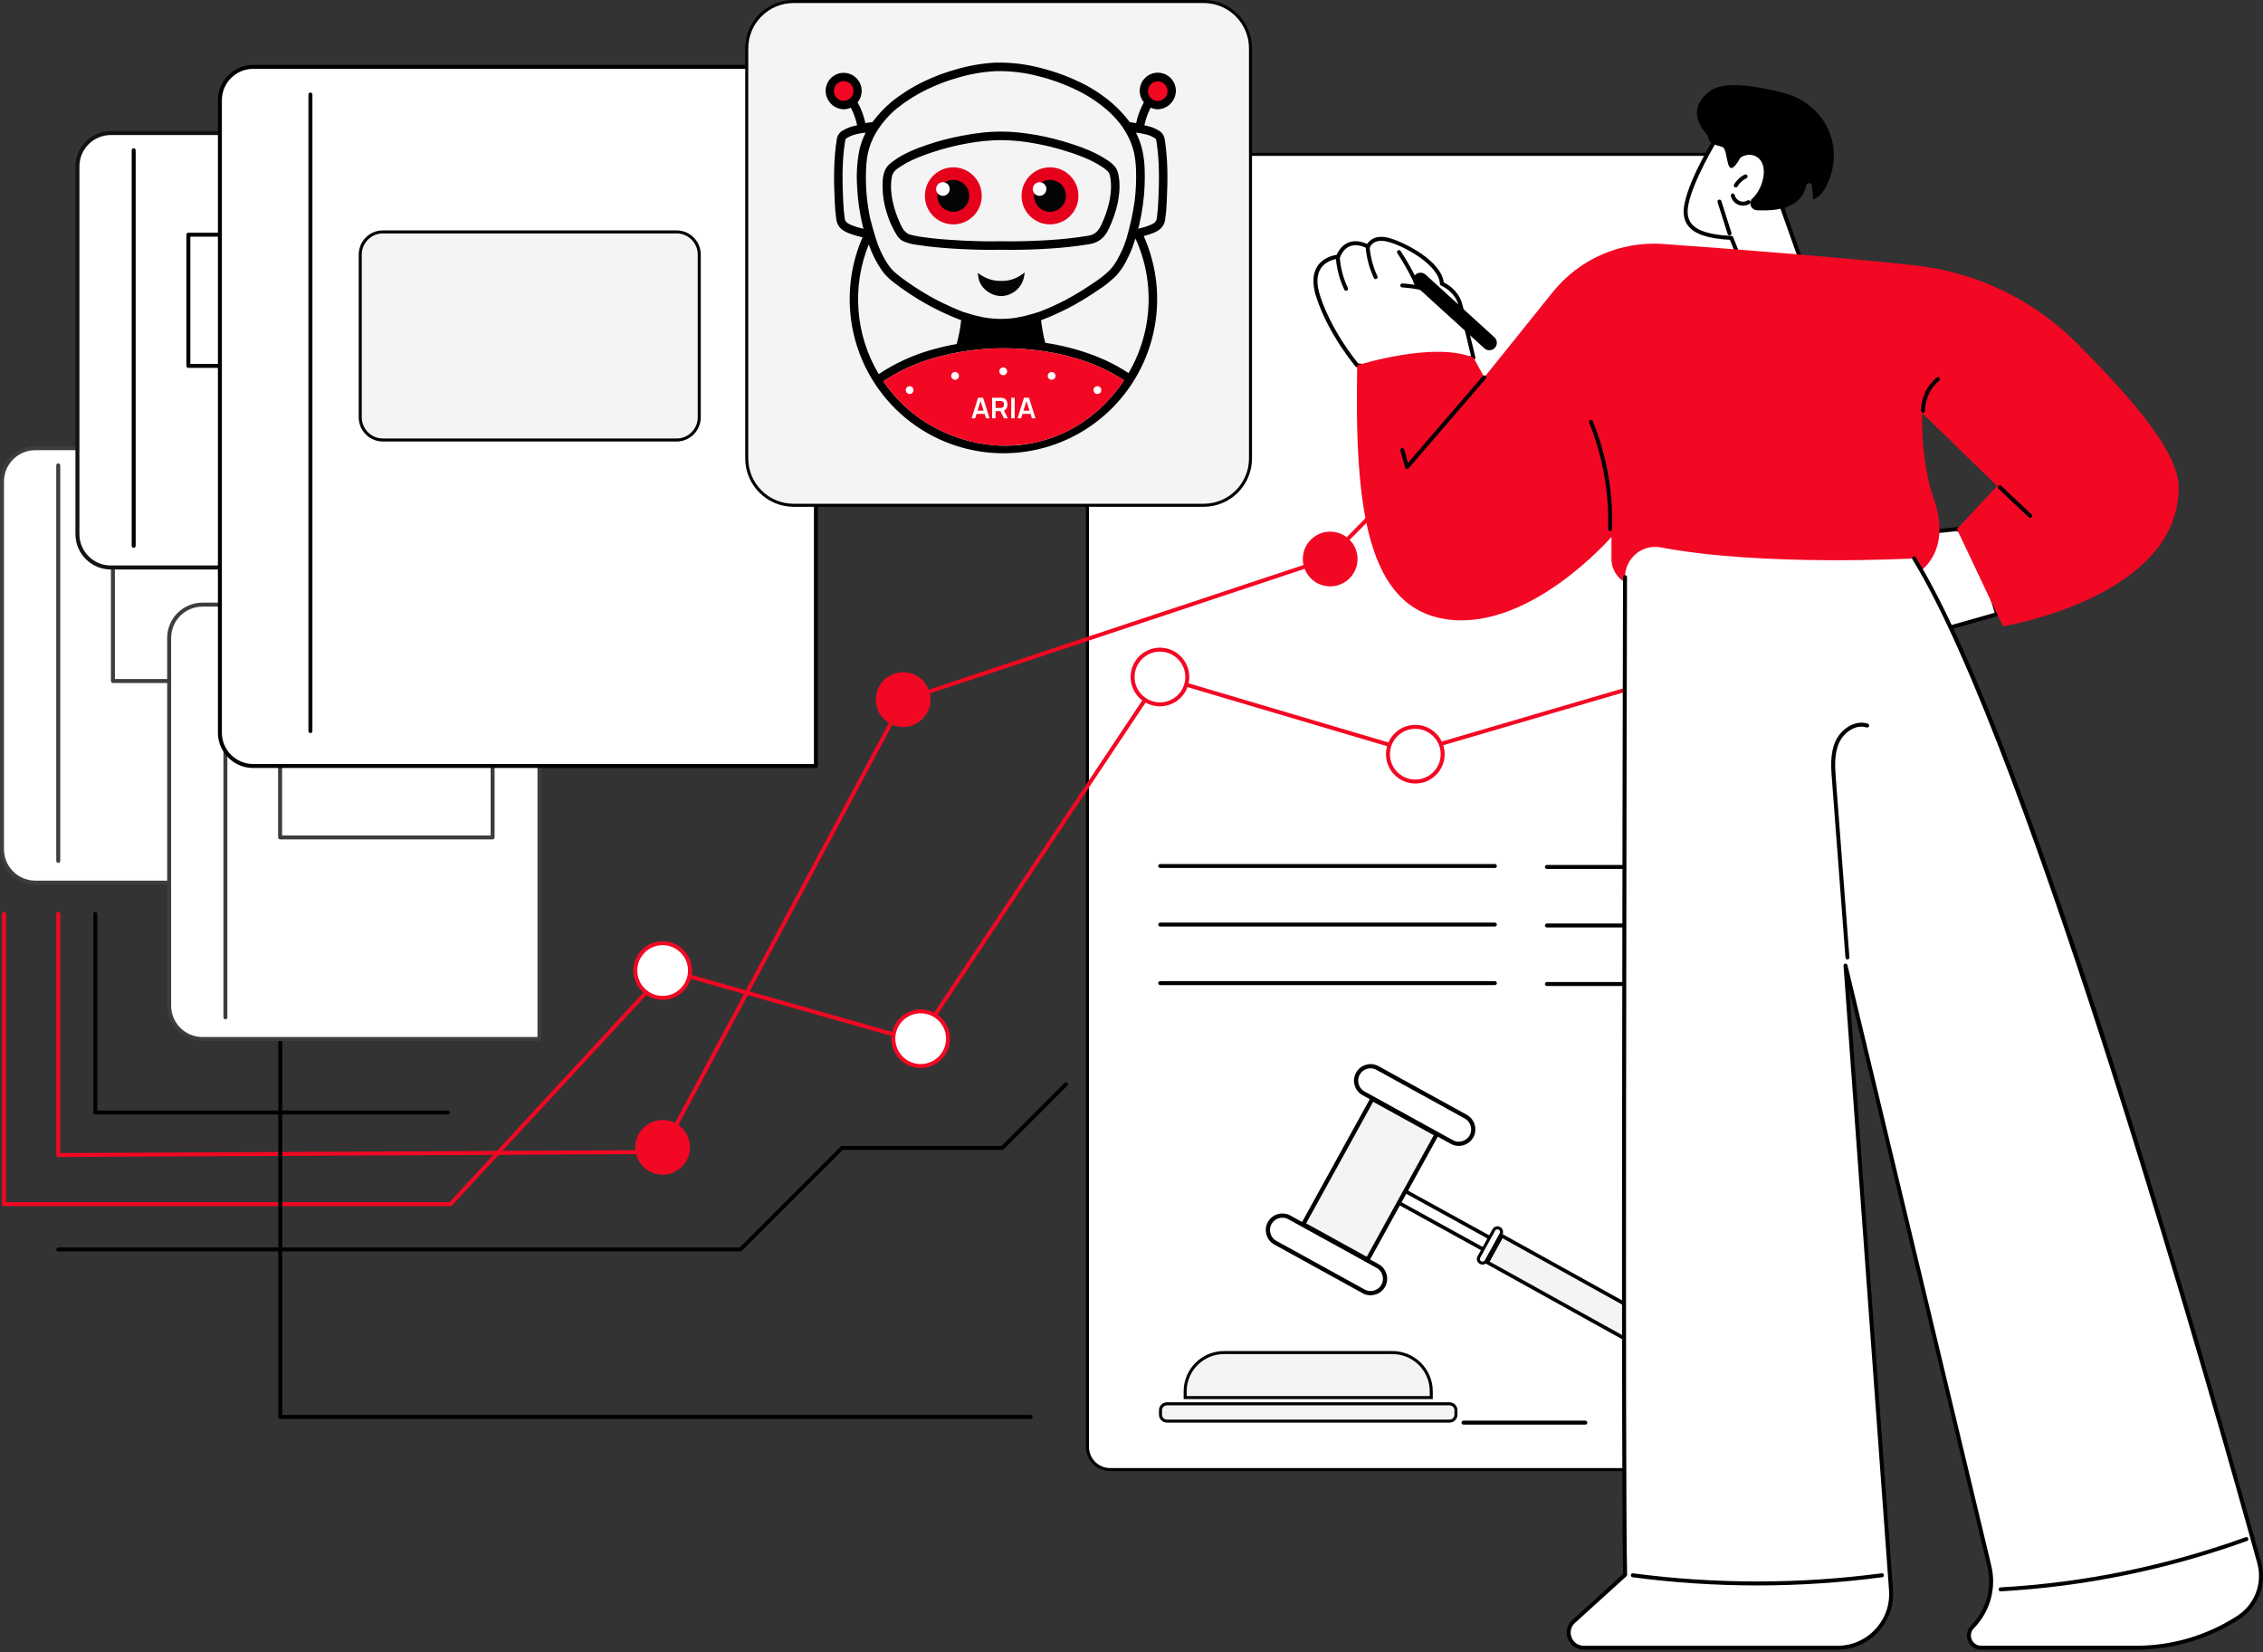 <svg width="500" height="365" viewBox="0 0 500 365" fill="none" xmlns="http://www.w3.org/2000/svg">
<rect x="0" y="0" width="500" height="365" fill="#333333" stroke="none"/>
<path d="M245.279 34.109H389.09C391.857 34.11 394.1 36.353 394.101 39.12V319.679C394.101 322.446 391.857 324.689 389.09 324.689H245.279C242.512 324.689 240.269 322.446 240.269 319.679V39.12C240.269 36.353 242.512 34.109 245.279 34.109Z" fill="white" stroke="black" stroke-width="0.668"/>
<path d="M308.72 262.203L336.742 277.646L335.318 280.229L307.297 264.786L308.72 262.203Z" fill="white" stroke="black" stroke-width="0.802"/>
<path d="M303.209 242.801L317.418 250.631L302.164 278.309L287.956 270.478L303.209 242.801Z" fill="#F4F4F4" stroke="black" stroke-width="0.935"/>
<path d="M300.019 237.229C300.873 235.683 302.817 235.121 304.362 235.974H304.363L323.86 246.721C325.362 247.548 325.936 249.397 325.195 250.917L325.115 251.063C324.261 252.609 322.318 253.171 320.772 252.318H320.771L301.274 241.572C299.728 240.719 299.166 238.774 300.019 237.229Z" fill="white" stroke="black" stroke-width="0.935"/>
<path d="M280.531 270.227C281.358 268.729 283.208 268.154 284.728 268.896L284.874 268.972L304.372 279.719V279.718C305.918 280.571 306.48 282.516 305.627 284.062C304.773 285.608 302.829 286.169 301.284 285.316H301.283L281.786 274.57C280.24 273.717 279.678 271.772 280.531 270.227Z" fill="white" stroke="black" stroke-width="0.935"/>
<path d="M330.045 271.754C330.289 271.31 330.845 271.149 331.289 271.394C331.732 271.638 331.893 272.194 331.648 272.638L328.363 278.599C328.119 279.042 327.563 279.202 327.119 278.958C326.676 278.714 326.515 278.159 326.76 277.715L330.045 271.754Z" fill="white" stroke="black" stroke-width="0.668"/>
<path d="M383.882 301.909L383.884 301.91C384.785 302.404 385.114 303.541 384.616 304.444L383.185 307.041V307.042C382.691 307.943 381.554 308.272 380.651 307.773H380.65L328.594 278.903L331.828 273.038L383.882 301.909Z" fill="#F4F4F4" stroke="black" stroke-width="0.802"/>
<path d="M270.426 298.844H307.662C312.39 298.844 316.232 302.686 316.232 307.414V308.782H261.856V307.414C261.856 302.686 265.698 298.844 270.426 298.844Z" fill="#F4F4F4" stroke="black" stroke-width="0.668"/>
<path d="M257.834 310.164H320.26C321.049 310.164 321.689 310.804 321.689 311.594V312.559C321.689 313.348 321.049 313.987 320.26 313.987H257.834C257.045 313.987 256.404 313.348 256.404 312.559V311.594C256.404 310.804 257.045 310.164 257.834 310.164Z" fill="#F4F4F4" stroke="black" stroke-width="0.668"/>
<path d="M350.272 314.762H323.349C323.108 314.762 322.91 314.565 322.91 314.323C322.91 314.082 323.108 313.885 323.349 313.885H350.272C350.514 313.885 350.711 314.082 350.711 314.323C350.711 314.565 350.514 314.762 350.272 314.762Z" fill="black"/>
<path d="M330.29 217.653H256.34C256.099 217.653 255.902 217.455 255.902 217.214C255.902 216.973 256.099 216.775 256.34 216.775H330.29C330.531 216.775 330.728 216.973 330.728 217.214C330.728 217.455 330.531 217.653 330.29 217.653Z" fill="black"/>
<path d="M330.29 204.719H256.34C256.099 204.719 255.902 204.522 255.902 204.28C255.902 204.039 256.099 203.842 256.34 203.842H330.29C330.531 203.842 330.728 204.039 330.728 204.28C330.728 204.522 330.531 204.719 330.29 204.719Z" fill="black"/>
<path d="M330.29 191.78H256.341C256.1 191.78 255.902 191.582 255.902 191.341C255.902 191.1 256.1 190.902 256.341 190.902H330.29C330.531 190.902 330.729 191.1 330.729 191.341C330.729 191.582 330.531 191.78 330.29 191.78Z" fill="black"/>
<path d="M377.835 217.852H341.784C341.543 217.852 341.345 217.654 341.345 217.413C341.345 217.172 341.543 216.975 341.784 216.975H377.835C378.077 216.975 378.274 217.172 378.274 217.413C378.274 217.654 378.077 217.852 377.835 217.852Z" fill="black"/>
<path d="M377.835 204.92H341.784C341.543 204.92 341.345 204.723 341.345 204.482C341.345 204.24 341.543 204.043 341.784 204.043H377.835C378.077 204.043 378.274 204.24 378.274 204.482C378.274 204.723 378.077 204.92 377.835 204.92Z" fill="black"/>
<path d="M377.835 191.985H341.784C341.543 191.985 341.345 191.787 341.345 191.546C341.345 191.305 341.543 191.107 341.784 191.107H377.835C378.077 191.107 378.274 191.305 378.274 191.546C378.274 191.787 378.077 191.985 377.835 191.985Z" fill="black"/>
<path d="M12.867 255.642C12.753 255.642 12.638 255.598 12.559 255.514C12.476 255.431 12.432 255.321 12.432 255.203V201.905C12.432 201.663 12.63 201.466 12.871 201.466C13.112 201.466 13.31 201.663 13.31 201.905V254.764L145.935 254.093L199.163 154.51C199.216 154.409 199.303 154.335 199.413 154.3L293.206 123.1L348.855 66.599C349.026 66.428 349.303 66.424 349.478 66.595C349.649 66.766 349.654 67.042 349.483 67.213L293.763 123.788C293.715 123.837 293.653 123.876 293.588 123.898L199.86 155.076L146.588 254.734C146.514 254.874 146.365 254.966 146.202 254.966L12.875 255.637L12.867 255.642Z" fill="#F20823"/>
<path d="M299.865 124.476C300.4 121.181 298.162 118.077 294.867 117.542C291.572 117.007 288.467 119.244 287.932 122.54C287.397 125.835 289.635 128.939 292.93 129.474C296.225 130.009 299.33 127.772 299.865 124.476Z" fill="#F20823"/>
<path d="M201.883 160.148C204.963 158.86 206.415 155.319 205.127 152.239C203.839 149.16 200.298 147.707 197.218 148.996C194.139 150.284 192.686 153.825 193.975 156.904C195.263 159.984 198.804 161.436 201.883 160.148Z" fill="#F20823"/>
<path d="M146.409 259.544C149.747 259.544 152.454 256.838 152.454 253.499C152.454 250.161 149.747 247.455 146.409 247.455C143.071 247.455 140.365 250.161 140.365 253.499C140.365 256.838 143.071 259.544 146.409 259.544Z" fill="#F20823"/>
<path d="M99.52 266.493H0.876C0.635 266.493 0.438 266.296 0.438 266.054V201.9C0.438 201.659 0.635 201.461 0.876 201.461C1.117 201.461 1.315 201.659 1.315 201.9V265.616H99.332L147.016 214.011C147.13 213.888 147.301 213.84 147.459 213.888L202.512 229.538L255.981 149.334C256.086 149.176 256.284 149.102 256.472 149.159L312.28 165.673L380.053 145.812C380.285 145.746 380.531 145.878 380.597 146.11C380.667 146.343 380.531 146.588 380.298 146.654L312.402 166.55C312.319 166.572 312.236 166.572 312.152 166.55L256.534 150.093L203.064 230.297C202.959 230.455 202.766 230.53 202.577 230.477L147.476 214.813L99.845 266.361C99.762 266.449 99.643 266.502 99.525 266.502L99.52 266.493Z" fill="#F20823"/>
<path d="M256.284 155.62C259.622 155.62 262.329 152.914 262.329 149.576C262.329 146.237 259.622 143.531 256.284 143.531C252.946 143.531 250.24 146.237 250.24 149.576C250.24 152.914 252.946 155.62 256.284 155.62Z" fill="white"/>
<path d="M256.286 156.062C252.711 156.062 249.802 153.154 249.802 149.579C249.802 146.004 252.711 143.096 256.286 143.096C259.86 143.096 262.769 146.004 262.769 149.579C262.769 153.154 259.86 156.062 256.286 156.062ZM256.286 143.973C253.193 143.973 250.68 146.486 250.68 149.579C250.68 152.671 253.193 155.184 256.286 155.184C259.378 155.184 261.891 152.671 261.891 149.579C261.891 146.486 259.378 143.973 256.286 143.973Z" fill="#F20823"/>
<path d="M209.453 230.491C209.99 227.197 207.755 224.09 204.46 223.553C201.165 223.016 198.059 225.251 197.522 228.546C196.985 231.841 199.22 234.947 202.515 235.484C205.809 236.022 208.916 233.786 209.453 230.491Z" fill="white"/>
<path d="M203.421 235.974C199.846 235.974 196.938 233.066 196.938 229.491C196.938 225.916 199.846 223.008 203.421 223.008C206.996 223.008 209.904 225.916 209.904 229.491C209.904 233.066 206.996 235.974 203.421 235.974ZM203.421 223.885C200.328 223.885 197.815 226.398 197.815 229.491C197.815 232.583 200.328 235.097 203.421 235.097C206.513 235.097 209.027 232.583 209.027 229.491C209.027 226.398 206.513 223.885 203.421 223.885Z" fill="#F20823"/>
<path d="M146.408 220.475C149.747 220.475 152.453 217.769 152.453 214.431C152.453 211.093 149.747 208.387 146.408 208.387C143.07 208.387 140.364 211.093 140.364 214.431C140.364 217.769 143.07 220.475 146.408 220.475Z" fill="white"/>
<path d="M146.41 220.917C142.835 220.917 139.927 218.009 139.927 214.434C139.927 210.859 142.835 207.951 146.41 207.951C149.984 207.951 152.893 210.859 152.893 214.434C152.893 218.009 149.984 220.917 146.41 220.917ZM146.41 208.828C143.317 208.828 140.804 211.342 140.804 214.434C140.804 217.527 143.317 220.04 146.41 220.04C149.502 220.04 152.015 217.527 152.015 214.434C152.015 211.342 149.502 208.828 146.41 208.828Z" fill="#F20823"/>
<path d="M312.706 172.675C316.044 172.675 318.751 169.969 318.751 166.63C318.751 163.292 316.044 160.586 312.706 160.586C309.368 160.586 306.662 163.292 306.662 166.63C306.662 169.969 309.368 172.675 312.706 172.675Z" fill="white"/>
<path d="M312.708 173.116C309.133 173.116 306.225 170.208 306.225 166.633C306.225 163.059 309.133 160.15 312.708 160.15C316.282 160.15 319.191 163.059 319.191 166.633C319.191 170.208 316.282 173.116 312.708 173.116ZM312.708 161.028C309.615 161.028 307.102 163.541 307.102 166.633C307.102 169.726 309.615 172.239 312.708 172.239C315.8 172.239 318.313 169.726 318.313 166.633C318.313 163.541 315.8 161.028 312.708 161.028Z" fill="#F20823"/>
<path d="M227.701 313.502H61.919C61.678 313.502 61.481 313.305 61.481 313.063V210.726C61.481 210.484 61.678 210.287 61.919 210.287C62.161 210.287 62.358 210.484 62.358 210.726V312.625H227.701C227.942 312.625 228.14 312.822 228.14 313.063C228.14 313.305 227.942 313.502 227.701 313.502Z" fill="black"/>
<path d="M98.933 246.254H21.049C20.808 246.254 20.611 246.056 20.611 245.815V201.903C20.611 201.662 20.808 201.465 21.049 201.465C21.291 201.465 21.488 201.662 21.488 201.903V245.376H98.933C99.174 245.376 99.372 245.574 99.372 245.815C99.372 246.056 99.174 246.254 98.933 246.254Z" fill="black"/>
<path d="M163.603 276.496H12.871C12.63 276.496 12.432 276.299 12.432 276.058C12.432 275.816 12.63 275.619 12.871 275.619H163.423L185.723 253.319C185.807 253.235 185.916 253.192 186.035 253.192H221.283L235.227 239.247C235.398 239.076 235.675 239.076 235.846 239.247C236.017 239.419 236.017 239.695 235.846 239.866L221.775 253.937C221.691 254.021 221.581 254.064 221.463 254.064H186.215L163.914 276.365C163.831 276.448 163.721 276.492 163.603 276.492V276.496Z" fill="black"/>
<path d="M7.797 99.025H82.26V195.003H7.797C3.736 195.003 0.437 191.704 0.437 187.643V106.386C0.437 102.324 3.736 99.025 7.797 99.025Z" fill="white"/>
<path d="M82.261 195.448H7.799C3.5 195.448 -0 191.948 -0 187.65V106.393C-0 102.09 3.5 98.594 7.799 98.594H82.261C82.502 98.594 82.7 98.791 82.7 99.032V195.01C82.7 195.251 82.502 195.448 82.261 195.448ZM7.799 99.467C3.983 99.467 0.877 102.572 0.877 106.388V187.645C0.877 191.461 3.983 194.567 7.799 194.567H81.823V99.467H7.799Z" fill="#3D3D3D"/>
<path d="M12.87 190.653C12.629 190.653 12.432 190.456 12.432 190.214V102.825C12.432 102.584 12.629 102.387 12.87 102.387C13.111 102.387 13.309 102.584 13.309 102.825V190.214C13.309 190.456 13.111 190.653 12.87 190.653Z" fill="#3D3D3D"/>
<path d="M71.906 121.477H24.95V150.457H71.906V121.477Z" fill="white"/>
<path d="M71.902 150.901H24.946C24.705 150.901 24.508 150.703 24.508 150.462V121.482C24.508 121.24 24.705 121.043 24.946 121.043H71.902C72.143 121.043 72.341 121.24 72.341 121.482V150.462C72.341 150.703 72.143 150.901 71.902 150.901ZM25.385 150.024H71.463V121.92H25.385V150.024Z" fill="#3D3D3D"/>
<path d="M44.732 133.584H119.195V229.561H44.732C40.671 229.561 37.372 226.263 37.372 222.201V140.944C37.372 136.883 40.671 133.584 44.732 133.584Z" fill="white"/>
<path d="M119.196 230.007H44.734C40.435 230.007 36.935 226.507 36.935 222.208V140.951C36.935 136.648 40.435 133.152 44.734 133.152H119.196C119.438 133.152 119.635 133.35 119.635 133.591V229.568C119.635 229.81 119.438 230.007 119.196 230.007ZM44.734 134.025C40.918 134.025 37.812 137.131 37.812 140.947V222.204C37.812 226.02 40.918 229.125 44.734 229.125H118.758V134.025H44.734Z" fill="#3D3D3D"/>
<path d="M49.8 225.213C49.559 225.213 49.362 225.016 49.362 224.775V137.386C49.362 137.145 49.559 136.947 49.8 136.947C50.042 136.947 50.239 137.145 50.239 137.386V224.775C50.239 225.016 50.042 225.213 49.8 225.213Z" fill="#3D3D3D"/>
<path d="M108.841 156.035H61.886V185.016H108.841V156.035Z" fill="white"/>
<path d="M108.837 185.461H61.882C61.64 185.461 61.443 185.264 61.443 185.023V156.042C61.443 155.801 61.64 155.604 61.882 155.604H108.837C109.078 155.604 109.276 155.801 109.276 156.042V185.023C109.276 185.264 109.078 185.461 108.837 185.461ZM62.325 184.584H108.403V156.481H62.325V184.584Z" fill="#3D3D3D"/>
<path d="M24.468 29.398H98.93V125.376H24.468C20.406 125.376 17.107 122.077 17.107 118.016V36.759C17.107 32.697 20.406 29.398 24.468 29.398Z" fill="white"/>
<path d="M98.931 125.821H24.469C20.171 125.821 16.67 122.321 16.67 118.023V36.766C16.67 32.463 20.171 28.967 24.469 28.967H98.931C99.173 28.967 99.37 29.164 99.37 29.405V125.383C99.37 125.624 99.173 125.821 98.931 125.821ZM24.469 29.84C20.653 29.84 17.547 32.945 17.547 36.761V118.018C17.547 121.834 20.653 124.94 24.469 124.94H98.493V29.84H24.469Z" fill="#121212"/>
<path d="M29.541 121.028C29.299 121.028 29.102 120.831 29.102 120.589V33.2C29.102 32.959 29.299 32.762 29.541 32.762C29.782 32.762 29.979 32.959 29.979 33.2V120.589C29.979 120.831 29.782 121.028 29.541 121.028Z" fill="black"/>
<path d="M88.576 51.852H41.62V80.832H88.576V51.852Z" fill="white"/>
<path d="M88.573 81.274H41.617C41.376 81.274 41.178 81.077 41.178 80.836V51.851C41.178 51.609 41.376 51.412 41.617 51.412H88.573C88.814 51.412 89.011 51.609 89.011 51.851V80.836C89.011 81.077 88.814 81.274 88.573 81.274ZM42.06 80.397H88.138V52.289H42.06V80.397Z" fill="black"/>
<path d="M55.944 14.775H180.271V169.245H55.944C51.883 169.245 48.584 165.946 48.584 161.884V22.136C48.584 18.074 51.883 14.775 55.944 14.775Z" fill="white"/>
<path d="M180.272 169.682H55.946C51.647 169.682 48.147 166.182 48.147 161.883V22.135C48.147 17.832 51.647 14.336 55.946 14.336H180.272C180.513 14.336 180.711 14.533 180.711 14.775V169.244C180.711 169.485 180.513 169.682 180.272 169.682ZM55.946 15.213C52.13 15.213 49.024 18.319 49.024 22.135V161.883C49.024 165.7 52.13 168.805 55.946 168.805H179.834V15.213H55.946Z" fill="black"/>
<path d="M68.586 161.972C68.345 161.972 68.147 161.774 68.147 161.533V20.89C68.147 20.649 68.345 20.451 68.586 20.451C68.827 20.451 69.025 20.649 69.025 20.89V161.533C69.025 161.774 68.827 161.972 68.586 161.972Z" fill="black"/>
<path d="M84.607 51.238H149.485C152.252 51.238 154.496 53.482 154.496 56.249V92.203C154.496 94.971 152.253 97.215 149.485 97.215H84.607C81.84 97.215 79.596 94.971 79.596 92.203V56.249C79.597 53.482 81.84 51.238 84.607 51.238Z" fill="#F4F4F4" stroke="black" stroke-width="0.668"/>
<path d="M397.632 56.782L392.285 41.719C392.285 41.719 394.698 34.85 390.478 31.477C386.258 28.104 379.389 30.271 379.389 30.271C379.389 30.271 373.907 39.009 372.639 44.974C371.713 49.339 373.722 52.185 382.521 52.558L384.21 56.786H397.632V56.782Z" fill="white"/>
<path d="M397.632 57.222H384.21C384.03 57.222 383.868 57.112 383.802 56.946L382.218 52.98C377.433 52.744 374.415 51.735 372.99 49.901C372.016 48.647 371.762 47.002 372.209 44.883C373.477 38.909 378.788 30.395 379.017 30.04C379.074 29.952 379.157 29.887 379.258 29.856C379.547 29.764 386.399 27.658 390.75 31.137C394.86 34.422 393.092 40.646 392.746 41.716L398.044 56.639C398.093 56.775 398.071 56.924 397.987 57.038C397.904 57.156 397.773 57.222 397.628 57.222H397.632ZM384.508 56.345H397.014L391.873 41.866C391.838 41.773 391.838 41.668 391.873 41.576C391.895 41.51 394.128 34.957 390.206 31.821C386.561 28.904 380.697 30.365 379.679 30.645C378.973 31.79 374.222 39.655 373.073 45.068C372.678 46.919 372.88 48.327 373.687 49.366C374.972 51.024 377.867 51.923 382.543 52.121C382.714 52.13 382.868 52.235 382.934 52.397L384.513 56.349L384.508 56.345Z" fill="black"/>
<path d="M382.138 52.02C381.954 52.02 381.778 51.902 381.721 51.713L379.489 44.673C379.414 44.441 379.541 44.195 379.774 44.12C380.006 44.046 380.252 44.178 380.322 44.406L382.555 51.446C382.629 51.678 382.502 51.924 382.269 51.998C382.226 52.012 382.182 52.02 382.138 52.02Z" fill="black"/>
<path d="M377.78 20.145C381.324 17.447 389.969 19.461 394.36 20.61C398.751 21.759 402.448 24.987 404.124 29.001C405.795 33.014 405.444 37.717 403.286 41.52C402.672 42.599 401.83 43.678 400.593 44.033C400.527 43.138 400.461 42.239 400.391 41.344C400.365 40.971 400.273 40.511 399.83 40.458C399.47 40.419 399.141 40.673 399.062 41.006C397.917 46.011 392.789 46.63 388.267 46.467C387.192 46.428 386.464 45.41 386.82 44.45C386.864 44.331 386.899 44.208 386.938 44.086C387.46 43.642 387.903 43.116 388.276 42.546C389.057 41.344 389.557 39.936 389.684 38.51C389.794 37.273 389.561 35.905 388.618 35.019C387.798 34.251 386.596 34.019 385.534 34.348C385.184 34.458 384.859 34.615 384.565 34.813C381.03 40.98 382.056 32.913 380.539 32.466C379.153 32.058 377.424 31.756 377.363 30.045C377.354 29.76 371.626 24.829 377.788 20.14L377.78 20.145Z" fill="black"/>
<path d="M385.108 45.441C384.744 45.441 384.376 45.371 384.038 45.226C383.227 44.884 382.608 44.134 382.42 43.275C382.367 43.038 382.52 42.805 382.753 42.752C382.99 42.7 383.222 42.853 383.275 43.086C383.402 43.674 383.827 44.182 384.38 44.419C384.933 44.656 385.595 44.604 386.104 44.288C386.31 44.161 386.582 44.222 386.709 44.428C386.836 44.634 386.775 44.906 386.569 45.033C386.13 45.305 385.622 45.441 385.108 45.441Z" fill="black"/>
<path d="M383.511 41.423C383.437 41.423 383.358 41.406 383.292 41.362C383.081 41.239 383.011 40.971 383.134 40.761C383.682 39.827 384.516 39.054 385.489 38.581C385.709 38.475 385.967 38.568 386.077 38.782C386.182 39.002 386.09 39.265 385.875 39.37C385.055 39.77 384.353 40.419 383.893 41.204C383.809 41.344 383.665 41.419 383.516 41.419L383.511 41.423Z" fill="black"/>
<path d="M325.557 79.035C325.557 79.035 309.056 81.978 299.871 80.715C299.871 80.715 294.05 74.013 291.274 65.582C288.502 57.151 295.647 56.726 295.647 56.726C295.647 56.726 297.143 51.923 302.262 54.485C302.262 54.485 303.06 52.033 306.744 52.989C310.425 53.95 318.32 58.217 318.587 62.696C318.587 62.696 321.522 63.871 322.535 66.894C323.04 68.398 325.557 79.026 325.557 79.026V79.035Z" fill="white"/>
<path d="M305.237 81.466C303.285 81.466 301.43 81.374 299.807 81.151C299.702 81.138 299.605 81.085 299.535 81.001C299.478 80.936 293.622 74.137 290.854 65.719C289.889 62.785 289.977 60.438 291.126 58.75C292.394 56.881 294.548 56.425 295.329 56.32C295.579 55.714 296.311 54.276 297.846 53.622C299.061 53.104 300.478 53.201 302.066 53.907C302.531 53.153 303.829 51.78 306.851 52.565C310.137 53.42 318.418 57.57 318.997 62.404C319.765 62.772 322.046 64.07 322.945 66.755C323.449 68.259 325.87 78.493 325.976 78.927C326.002 79.045 325.98 79.168 325.915 79.269C325.849 79.37 325.743 79.44 325.625 79.462C325.489 79.488 314.291 81.458 305.233 81.458L305.237 81.466ZM300.092 80.304C308.277 81.37 322.313 79.137 325.02 78.681C324.533 76.637 322.55 68.334 322.12 67.04C321.186 64.254 318.453 63.123 318.427 63.11C318.269 63.048 318.164 62.899 318.155 62.728C317.909 58.583 310.418 54.403 306.641 53.416C303.399 52.569 302.693 54.6 302.689 54.622C302.649 54.745 302.557 54.841 302.439 54.89C302.32 54.938 302.189 54.934 302.075 54.877C300.575 54.127 299.272 53.973 298.206 54.425C296.649 55.083 296.079 56.837 296.074 56.855C296.022 57.026 295.864 57.149 295.684 57.162C295.658 57.162 293.144 57.346 291.859 59.25C290.876 60.702 290.824 62.785 291.701 65.443C294.21 73.067 299.307 79.348 300.105 80.3L300.092 80.304Z" fill="black"/>
<path d="M303.942 61.663C303.776 61.663 303.618 61.571 303.543 61.409C302.552 59.281 301.946 57.018 301.74 54.684C301.718 54.443 301.898 54.228 302.139 54.211C302.389 54.189 302.596 54.369 302.613 54.61C302.811 56.847 303.39 59.009 304.337 61.04C304.438 61.26 304.346 61.523 304.126 61.624C304.065 61.65 304.004 61.663 303.942 61.663Z" fill="black"/>
<path d="M297.41 64.248C297.248 64.248 297.09 64.156 297.015 63.998C295.954 61.766 295.305 59.278 295.138 56.813C295.12 56.572 295.305 56.361 295.546 56.348C295.787 56.335 295.998 56.515 296.011 56.756C296.164 59.063 296.761 61.388 297.739 63.489C297.748 63.502 297.752 63.511 297.757 63.524L297.805 63.63C297.906 63.849 297.809 64.108 297.59 64.209C297.528 64.235 297.467 64.248 297.406 64.248H297.41Z" fill="black"/>
<path d="M318.731 65.481C318.683 65.481 318.635 65.472 318.582 65.455C315.634 64.402 313.139 63.714 309.801 63.503C309.559 63.49 309.375 63.279 309.388 63.038C309.402 62.797 309.616 62.612 309.853 62.626C313.297 62.841 315.858 63.551 318.876 64.626C319.104 64.709 319.223 64.959 319.144 65.187C319.078 65.367 318.911 65.477 318.731 65.477V65.481Z" fill="black"/>
<path d="M312.634 62.337C312.471 62.337 312.318 62.244 312.239 62.091C311.199 59.977 310.019 57.902 308.73 55.928C308.598 55.726 308.655 55.454 308.857 55.323C309.059 55.191 309.331 55.248 309.462 55.45C310.769 57.455 311.967 59.556 313.024 61.705C313.129 61.924 313.042 62.187 312.822 62.293C312.761 62.323 312.695 62.337 312.629 62.337H312.634Z" fill="black"/>
<path d="M329.073 77.387C329.52 77.387 329.968 77.207 330.292 76.847C330.906 76.176 330.854 75.132 330.183 74.518L314.975 60.679C314.304 60.065 313.26 60.118 312.646 60.789C312.032 61.46 312.085 62.504 312.756 63.118L327.963 76.957C328.279 77.246 328.674 77.387 329.073 77.387Z" fill="black"/>
<path d="M424.885 140.334L441.263 135.693C441.263 135.693 436.298 118.235 432.381 116.906L418.248 118.376L424.885 140.338V140.334Z" fill="white"/>
<path d="M424.883 140.769C424.694 140.769 424.519 140.646 424.462 140.458L417.825 118.495C417.786 118.368 417.807 118.236 417.878 118.127C417.952 118.017 418.066 117.947 418.198 117.934L432.331 116.464C432.392 116.456 432.458 116.464 432.515 116.486C436.533 117.85 441.165 133.76 441.678 135.567C441.709 135.681 441.696 135.799 441.639 135.9C441.582 136.001 441.489 136.076 441.375 136.111L424.997 140.751C424.957 140.765 424.918 140.769 424.878 140.769H424.883ZM418.816 118.754L425.177 139.795L440.713 135.391C439.248 130.365 435.261 118.548 432.318 117.355L418.812 118.758L418.816 118.754Z" fill="black"/>
<path d="M442.53 138.377L432.38 116.906L441.262 107.366L424.699 91.281C424.699 91.281 424.221 101.602 427.34 110.485C430.458 119.367 427.458 127.047 417.738 129.21C410.005 130.929 375.55 129.912 361.768 129.425C358.575 129.311 356.044 126.688 356.044 123.49V118.643C356.044 118.643 338.28 139.167 320.037 136.886C301.794 134.605 299.272 111.682 299.873 80.715C299.873 80.715 316.795 75.315 325.559 79.035L327.958 83.355L343.061 64.551C348.956 57.208 358.079 53.234 367.471 53.905C382.459 54.98 405.671 56.761 422.923 58.612C436.56 60.077 449.284 66.178 458.952 75.907C468.602 85.623 481.366 99.159 481.37 107.655C481.388 132.074 442.534 138.377 442.534 138.377H442.53Z" fill="#F20823"/>
<path d="M355.745 117.328C355.745 117.328 355.736 117.328 355.732 117.328C355.491 117.319 355.298 117.117 355.306 116.876C355.561 108.888 354.105 100.752 351.1 93.343C351.008 93.119 351.118 92.865 351.341 92.773C351.565 92.681 351.819 92.79 351.912 93.014C354.96 100.532 356.438 108.792 356.179 116.902C356.171 117.139 355.978 117.328 355.741 117.328H355.745Z" fill="black"/>
<path d="M424.884 91.199C424.643 91.199 424.445 91.006 424.445 90.764C424.428 87.94 425.731 85.185 427.928 83.409C428.117 83.255 428.393 83.286 428.547 83.474C428.7 83.663 428.67 83.939 428.481 84.093C426.52 85.681 425.31 88.238 425.323 90.764C425.323 91.006 425.13 91.203 424.888 91.207L424.884 91.199Z" fill="black"/>
<path d="M448.555 114.411C448.445 114.411 448.34 114.371 448.252 114.292L441.555 107.98C441.379 107.814 441.37 107.537 441.537 107.362C441.704 107.186 441.98 107.178 442.155 107.344L448.853 113.656C449.029 113.823 449.038 114.099 448.871 114.275C448.783 114.367 448.669 114.411 448.551 114.411H448.555Z" fill="black"/>
<path d="M310.87 103.636C310.84 103.636 310.805 103.636 310.774 103.623C310.616 103.588 310.493 103.47 310.449 103.312L309.41 99.557C309.344 99.325 309.48 99.083 309.717 99.017C309.949 98.952 310.19 99.088 310.256 99.325L311.076 102.294C314.485 98.364 327.486 83.24 327.626 83.078C327.784 82.893 328.06 82.871 328.245 83.029C328.429 83.187 328.451 83.464 328.293 83.648C328.144 83.819 313.414 100.956 311.204 103.483C311.12 103.579 310.998 103.632 310.875 103.632L310.87 103.636Z" fill="black"/>
<path d="M437.734 364.064H471.965C479.979 364.064 487.826 361.744 494.55 357.384C498.564 354.782 500.428 349.883 499.156 345.273C489.436 310.033 448.511 164.872 422.912 123.377C422.912 123.377 389.541 125.237 366.961 120.947C362.851 120.166 359.052 123.333 359.039 127.513C358.942 166.503 358.583 327.403 359.061 347.949L347.696 358.256C345.432 360.309 346.884 364.068 349.937 364.068H405.951C412.872 364.068 418.329 358.182 417.802 351.282L407.758 213.349L439.524 345.966C440.699 350.804 439.291 355.91 435.804 359.463C434.124 361.173 435.335 364.064 437.734 364.064Z" fill="white"/>
<path d="M471.963 364.503H437.732C436.443 364.503 435.333 363.766 434.833 362.573C434.333 361.38 434.587 360.073 435.491 359.151C438.899 355.682 440.246 350.791 439.101 346.067L408.59 218.688L418.244 351.243C418.503 354.651 417.318 358.046 414.994 360.555C412.669 363.064 409.375 364.503 405.953 364.503H349.94C348.343 364.503 346.992 363.577 346.413 362.086C345.839 360.594 346.216 359.002 347.4 357.928L358.62 347.756C358.155 326.767 358.489 173.969 358.603 127.509C358.603 127.268 358.8 127.07 359.041 127.07C359.283 127.07 359.48 127.268 359.48 127.509C359.366 174.114 359.033 327.745 359.502 347.931C359.502 348.058 359.454 348.181 359.357 348.265L347.992 358.572C346.905 359.559 346.887 360.866 347.234 361.766C347.58 362.665 348.475 363.621 349.94 363.621H405.953C409.177 363.621 412.16 362.318 414.349 359.954C416.542 357.59 417.612 354.519 417.367 351.304L407.322 213.372C407.304 213.143 407.467 212.942 407.69 212.907C407.914 212.872 408.129 213.016 408.186 213.24L439.952 345.856C441.171 350.879 439.737 356.077 436.118 359.761C435.337 360.555 435.364 361.555 435.644 362.226C435.925 362.897 436.623 363.617 437.737 363.617H471.968C479.916 363.617 487.644 361.331 494.316 357.006C498.185 354.497 499.961 349.826 498.737 345.378C490.548 315.692 448.382 165.477 422.542 123.592C422.415 123.386 422.481 123.114 422.687 122.987C422.893 122.86 423.165 122.925 423.293 123.132C448.54 164.06 488.07 303.41 499.584 345.141C500.913 349.958 498.988 355.019 494.794 357.739C487.982 362.156 480.091 364.49 471.972 364.49L471.963 364.503Z" fill="black"/>
<path d="M408.186 211.987C407.958 211.987 407.765 211.812 407.747 211.584L404.76 172.247C404.558 169.567 404.326 166.532 405.51 163.834C406.664 161.207 409.73 158.952 412.678 159.891C412.91 159.965 413.037 160.211 412.963 160.443C412.888 160.676 412.642 160.803 412.41 160.729C409.927 159.939 407.313 161.908 406.313 164.185C405.216 166.685 405.44 169.606 405.633 172.181L408.62 211.518C408.638 211.759 408.458 211.97 408.217 211.987C408.203 211.987 408.195 211.987 408.182 211.987H408.186Z" fill="black"/>
<path d="M388.251 350.294C379.045 350.294 369.842 349.693 360.701 348.486C360.46 348.456 360.293 348.236 360.324 347.995C360.354 347.754 360.569 347.587 360.815 347.618C379.04 350.017 397.524 350.017 415.75 347.609C415.986 347.578 416.21 347.745 416.241 347.986C416.271 348.228 416.105 348.447 415.864 348.478C406.705 349.688 397.476 350.294 388.251 350.294Z" fill="black"/>
<path d="M442.024 351.596C441.791 351.596 441.598 351.416 441.585 351.183C441.572 350.942 441.756 350.736 441.997 350.723C460.42 349.692 478.65 345.959 496.182 339.634C496.41 339.551 496.66 339.669 496.743 339.897C496.827 340.125 496.708 340.375 496.48 340.459C478.865 346.815 460.552 350.56 442.046 351.596C442.037 351.596 442.028 351.596 442.019 351.596H442.024Z" fill="black"/>
<path d="M265.936 111.637L175.346 111.637C169.626 111.637 164.99 107 164.99 101.28V10.69C164.99 4.971 169.627 0.335 175.346 0.335L265.936 0.335C271.655 0.335 276.292 4.971 276.292 10.69V101.28C276.292 107 271.655 111.637 265.936 111.637Z" fill="#F4F4F4" stroke="black" stroke-width="0.668"/>
<g clip-path="url(#clip0_3700_655)">
<path d="M255.763 24.148C256.832 24.128 257.851 23.692 258.605 22.933C259.359 22.173 259.789 21.149 259.804 20.077C259.807 19.433 259.655 18.799 259.362 18.227C259.068 17.655 258.642 17.162 258.119 16.791C257.595 16.419 256.99 16.179 256.355 16.092C255.719 16.004 255.072 16.071 254.468 16.288C253.864 16.504 253.321 16.863 252.885 17.335C252.448 17.806 252.132 18.376 251.962 18.996C251.792 19.616 251.773 20.269 251.908 20.898C252.042 21.526 252.326 22.114 252.734 22.609C251.94 24.051 251.362 25.602 251.019 27.213C250.643 27.125 250.262 27.062 249.878 27.026C249.799 27.021 249.72 27.014 249.641 27.01C248.472 25.466 247.153 24.044 245.703 22.763C244.004 21.316 242.163 20.046 240.207 18.973C237.01 17.268 233.62 15.956 230.109 15.065C226.763 14.161 223.304 13.749 219.84 13.843C216.896 14.003 213.981 14.51 211.154 15.354C208.706 16.034 206.324 16.934 204.036 18.043C201.529 19.248 199.167 20.735 196.996 22.477C195.409 23.816 193.982 25.335 192.743 27.002C192.61 27.011 192.477 27.018 192.344 27.027C191.959 27.063 191.577 27.126 191.201 27.215C190.859 25.603 190.281 24.052 189.485 22.61C189.889 22.115 190.168 21.529 190.299 20.903C190.43 20.277 190.41 19.628 190.239 19.012C190.068 18.395 189.752 17.829 189.317 17.36C188.882 16.892 188.341 16.535 187.74 16.319C187.139 16.104 186.496 16.037 185.863 16.123C185.231 16.209 184.629 16.446 184.107 16.815C183.585 17.183 183.159 17.672 182.865 18.24C182.57 18.808 182.416 19.438 182.416 20.078C182.43 21.15 182.86 22.174 183.614 22.934C184.368 23.694 185.388 24.13 186.456 24.15C186.987 24.139 187.51 24.015 187.99 23.788C188.621 25.015 189.088 26.32 189.379 27.669C189.113 27.739 188.833 27.814 188.749 27.829C187.874 28.014 187.036 28.343 186.269 28.804C185.903 28.995 185.588 29.27 185.348 29.606C185.108 29.943 184.951 30.331 184.888 30.74C184.14 35.403 184.221 40.041 184.424 44.36C184.469 45.759 184.589 47.155 184.785 48.541C185.051 50.244 186.206 50.956 187.302 51.432C188.367 51.853 189.464 52.184 190.583 52.422C188.315 57.618 187.377 63.298 187.852 68.95C188.328 74.601 190.204 80.043 193.309 84.784C196.413 89.524 200.649 93.412 205.632 96.094C210.614 98.777 216.186 100.17 221.842 100.146C227.497 100.122 233.057 98.683 238.017 95.959C242.977 93.234 247.18 89.311 250.246 84.545C253.311 79.779 255.141 74.321 255.57 68.666C255.998 63.011 255.012 57.338 252.701 52.162C253.454 51.96 254.195 51.715 254.92 51.429C256.016 50.957 257.173 50.242 257.437 48.538C257.633 47.152 257.754 45.757 257.798 44.357C257.999 40.038 258.083 35.4 257.334 30.737C257.272 30.328 257.115 29.94 256.875 29.604C256.635 29.267 256.319 28.992 255.953 28.802C255.186 28.342 254.348 28.013 253.473 27.827C253.39 27.811 253.108 27.737 252.844 27.667C253.134 26.317 253.601 25.011 254.233 23.784C254.711 24.013 255.233 24.138 255.763 24.148ZM191.44 36.022C191.552 34.526 191.88 33.055 192.414 31.654C192.73 30.863 193.099 30.095 193.521 29.356C194.372 27.935 195.388 26.62 196.547 25.439C197.058 24.908 197.601 24.409 198.171 23.944C200.231 22.291 202.473 20.88 204.852 19.738C207.038 18.678 209.314 17.817 211.653 17.165C214.342 16.362 217.115 15.877 219.915 15.723C223.199 15.637 226.477 16.03 229.648 16.89C233.012 17.743 236.261 19.001 239.324 20.635C241.167 21.65 242.903 22.85 244.504 24.217C245.589 25.158 246.583 26.2 247.472 27.329C248.82 29.069 249.822 31.054 250.421 33.175C250.459 33.319 250.498 33.464 250.531 33.611C251.068 36.054 251.068 38.566 250.984 40.915C250.933 42.145 250.827 43.373 250.673 44.594C250.257 47.356 249.656 50.086 248.876 52.767C248.714 53.244 248.565 53.66 248.448 53.977C248.439 53.999 248.43 54.022 248.423 54.044C248.286 54.408 248.2 54.623 248.2 54.623C248.15 54.727 248.112 54.816 248.081 54.897C247.379 56.503 246.516 58.282 245.19 59.68C244.152 60.696 243.012 61.602 241.789 62.384L241.634 62.493C239.586 63.909 237.457 65.204 235.257 66.368C233.433 67.307 231.561 68.148 229.649 68.888L229.297 68.994C227.605 69.549 225.872 69.972 224.115 70.26C221.72 70.586 219.287 70.511 216.915 70.039C215.736 69.79 214.572 69.477 213.427 69.102L212.741 68.892C210.749 68.114 208.8 67.23 206.901 66.245C204.679 65.074 202.536 63.757 200.486 62.304L200.188 62.089C198.754 61.062 197.399 60.094 196.416 58.726C195.826 57.898 195.307 57.021 194.864 56.105C194.814 55.982 194.756 55.862 194.693 55.746C194.434 55.194 194.188 54.606 193.947 53.982C193.144 51.741 192.369 48.681 192.261 48.256C192.099 47.519 191.959 46.775 191.846 46.027C191.324 42.719 191.187 39.362 191.44 36.022ZM188.044 49.703C187.085 49.289 186.744 48.936 186.636 48.251C186.451 46.932 186.337 45.605 186.296 44.273C186.1 40.056 186.016 35.533 186.74 31.041C186.757 30.911 186.807 30.788 186.886 30.684C186.964 30.58 187.069 30.498 187.189 30.447C187.556 30.235 187.939 30.051 188.334 29.897C188.596 29.816 188.846 29.743 189.085 29.682H189.09C189.195 29.664 189.338 29.628 189.556 29.571C190.12 29.445 190.691 29.357 191.266 29.309C190.634 30.542 190.161 31.851 189.859 33.203C189.366 35.763 189.199 38.376 189.362 40.977C189.486 43.947 189.893 46.897 190.58 49.788C190.641 50.05 190.72 50.299 190.795 50.536C189.854 50.345 188.933 50.066 188.044 49.703ZM191.952 54.002C192.655 56.069 193.645 58.027 194.892 59.818C196.056 61.434 197.6 62.54 199.098 63.61L199.393 63.822C201.508 65.324 203.72 66.684 206.014 67.894C207.984 68.919 210.009 69.838 212.077 70.646L212.115 70.662L212.156 70.673C212.228 70.694 212.298 70.717 212.368 70.739C212.181 72.516 211.847 74.275 211.371 75.997C209.396 76.356 207.44 76.818 205.513 77.381C201.48 78.548 197.65 80.327 194.154 82.657C191.597 78.378 190.067 73.563 189.685 68.59C189.303 63.617 190.079 58.622 191.952 54.002ZM220.667 98.443C216.355 98.219 212.127 97.16 208.218 95.323C202.946 92.887 198.435 89.056 195.17 84.243C198.517 82.005 202.188 80.298 206.054 79.184C211.205 77.673 216.547 76.921 221.913 76.952C232.09 76.952 241.646 79.525 248.353 84.036C243.197 91.77 235.645 96.618 227.332 98.041C225.131 98.414 222.896 98.549 220.667 98.443ZM252.897 58.531C254.585 65.595 253.854 73.024 250.82 79.622C250.371 80.594 249.881 81.533 249.35 82.439C244.394 79.12 237.981 76.808 230.936 75.741C230.513 74.095 230.208 72.422 230.022 70.733L230.266 70.66L230.304 70.644C232.292 69.876 234.238 69.002 236.133 68.028C238.399 66.828 240.591 65.496 242.7 64.037L242.856 63.931C244.186 63.077 245.424 62.086 246.55 60.976C248.167 59.277 249.139 57.189 249.926 55.37C250.138 54.879 250.298 54.386 250.454 53.909C250.574 53.5 250.719 53.098 250.887 52.706C251.742 54.578 252.415 56.529 252.897 58.532V58.531ZM253.132 29.681H253.136C253.375 29.742 253.628 29.814 253.889 29.896C254.284 30.05 254.667 30.233 255.035 30.445C255.155 30.497 255.259 30.579 255.338 30.683C255.416 30.787 255.467 30.911 255.483 31.04C256.207 35.533 256.126 40.056 255.927 44.273C255.885 45.604 255.771 46.932 255.587 48.251C255.481 48.936 255.138 49.288 254.179 49.703C253.302 50.06 252.394 50.336 251.467 50.528C251.541 50.293 251.618 50.049 251.679 49.788C252.367 46.898 252.775 43.947 252.897 40.978C252.983 38.504 252.983 35.852 252.401 33.204C252.091 31.855 251.62 30.548 250.996 29.312C251.556 29.359 252.112 29.446 252.661 29.573C252.88 29.628 253.025 29.661 253.132 29.682V29.681Z" fill="black"/>
<path d="M227.329 98.041C235.641 96.619 243.193 91.771 248.35 84.037C241.644 79.525 232.087 76.952 221.91 76.952C216.544 76.922 211.202 77.674 206.051 79.184C202.185 80.299 198.514 82.005 195.167 84.242C198.431 89.055 202.942 92.886 208.214 95.323C212.124 97.16 216.352 98.22 220.664 98.443C220.934 98.448 221.203 98.455 221.473 98.455C223.433 98.457 225.389 98.319 227.329 98.041Z" fill="#F20823"/>
<path d="M225.592 60.776C224.298 61.658 222.759 62.11 221.195 62.067C219.638 62.103 218.106 61.665 216.802 60.81L216.02 60.296L216.153 61.224C216.344 62.39 216.965 63.442 217.892 64.172C218.818 64.943 219.976 65.38 221.18 65.414H221.268C222.452 65.377 223.588 64.939 224.492 64.173C225.397 63.407 226.016 62.356 226.249 61.192L226.419 60.201L225.592 60.776Z" fill="#030504"/>
<path d="M221.662 82.895C222.136 82.895 222.521 82.509 222.521 82.033C222.521 81.558 222.136 81.172 221.662 81.172C221.187 81.172 220.803 81.558 220.803 82.033C220.803 82.509 221.187 82.895 221.662 82.895Z" fill="white"/>
<path d="M210.631 49.573C214.101 49.573 216.913 46.752 216.913 43.273C216.913 39.793 214.101 36.973 210.631 36.973C207.161 36.973 204.349 39.793 204.349 43.273C204.349 46.752 207.161 49.573 210.631 49.573Z" fill="#E5001B"/>
<path d="M210.633 46.797C212.575 46.797 214.149 45.218 214.149 43.271C214.149 41.324 212.575 39.746 210.633 39.746C208.692 39.746 207.118 41.324 207.118 43.271C207.118 45.218 208.692 46.797 210.633 46.797Z" fill="#030504"/>
<path d="M208.331 43.27C209.161 43.27 209.834 42.595 209.834 41.762C209.834 40.929 209.161 40.254 208.331 40.254C207.5 40.254 206.827 40.929 206.827 41.762C206.827 42.595 207.5 43.27 208.331 43.27Z" fill="white"/>
<path d="M231.992 49.573C235.462 49.573 238.274 46.752 238.274 43.273C238.274 39.793 235.462 36.973 231.992 36.973C228.522 36.973 225.71 39.793 225.71 43.273C225.71 46.752 228.522 49.573 231.992 49.573Z" fill="#E5001B"/>
<path d="M231.994 46.797C233.936 46.797 235.509 45.218 235.509 43.271C235.509 41.324 233.936 39.746 231.994 39.746C230.053 39.746 228.479 41.324 228.479 43.271C228.479 45.218 230.053 46.797 231.994 46.797Z" fill="#030504"/>
<path d="M229.691 43.27C230.522 43.27 231.195 42.595 231.195 41.762C231.195 40.929 230.522 40.254 229.691 40.254C228.861 40.254 228.187 40.929 228.187 41.762C228.187 42.595 228.861 43.27 229.691 43.27Z" fill="white"/>
<path d="M211.022 83.911C211.496 83.911 211.881 83.525 211.881 83.049C211.881 82.573 211.496 82.188 211.022 82.188C210.547 82.188 210.163 82.573 210.163 83.049C210.163 83.525 210.547 83.911 211.022 83.911Z" fill="white"/>
<path d="M200.981 87.045C201.456 87.045 201.84 86.66 201.84 86.184C201.84 85.708 201.456 85.322 200.981 85.322C200.507 85.322 200.122 85.708 200.122 86.184C200.122 86.66 200.507 87.045 200.981 87.045Z" fill="white"/>
<path d="M232.355 83.911C232.83 83.911 233.214 83.525 233.214 83.049C233.214 82.573 232.83 82.188 232.355 82.188C231.881 82.188 231.496 82.573 231.496 83.049C231.496 83.525 231.881 83.911 232.355 83.911Z" fill="white"/>
<path d="M242.472 87.045C242.946 87.045 243.331 86.66 243.331 86.184C243.331 85.708 242.946 85.322 242.472 85.322C241.997 85.322 241.613 85.708 241.613 86.184C241.613 86.66 241.997 87.045 242.472 87.045Z" fill="white"/>
<path d="M188.576 20.107C188.577 19.677 188.452 19.257 188.215 18.899C187.979 18.541 187.641 18.262 187.246 18.096C186.851 17.93 186.416 17.886 185.996 17.968C185.575 18.05 185.189 18.256 184.885 18.558C184.581 18.861 184.374 19.247 184.289 19.668C184.204 20.089 184.245 20.526 184.408 20.923C184.571 21.32 184.847 21.66 185.202 21.9C185.558 22.14 185.976 22.268 186.404 22.27C186.978 22.271 187.53 22.044 187.937 21.639C188.344 21.233 188.574 20.681 188.576 20.106V20.107Z" fill="#F20823"/>
<path d="M253.646 20.107C253.654 19.536 253.888 18.992 254.296 18.593C254.703 18.194 255.251 17.972 255.821 17.977C256.39 17.981 256.935 18.211 257.336 18.616C257.737 19.022 257.962 19.57 257.962 20.141C257.962 20.712 257.737 21.26 257.336 21.666C256.935 22.071 256.39 22.301 255.821 22.305C255.251 22.31 254.703 22.088 254.296 21.689C253.888 21.29 253.654 20.746 253.646 20.175V20.107Z" fill="#F20823"/>
<path d="M247.023 38.206C246.698 36.859 245.676 36.07 244.743 35.438C242.235 33.737 239.446 32.688 237.292 31.964C235.723 31.437 234.099 30.967 232.469 30.564C229.982 29.959 227.458 29.521 224.912 29.255C223.857 29.142 222.766 29.088 221.652 29.079C221.492 29.076 221.331 29.076 221.174 29.076C221.016 29.076 220.856 29.076 220.696 29.079C219.58 29.088 218.493 29.142 217.435 29.255C215.762 29.429 214.099 29.678 212.447 30.003C209.804 30.503 207.199 31.191 204.654 32.063C202.246 32.905 199.472 33.961 197.07 35.813C196.971 35.887 196.876 35.964 196.784 36.043C196.083 36.572 195.576 37.317 195.339 38.164C195.186 38.595 195.093 39.046 195.063 39.503C195.02 39.989 195.003 40.473 194.998 40.959C194.996 41.07 194.994 41.181 194.994 41.294C195.009 43.164 195.302 45.021 195.862 46.805C196.252 48.157 196.782 49.465 197.442 50.708C197.589 51.021 197.759 51.322 197.95 51.61C198.049 51.775 198.148 51.942 198.252 52.105C198.684 52.803 199.364 53.31 200.155 53.523L200.236 53.543C200.684 53.734 201.154 53.869 201.634 53.946C202.078 54.018 202.522 54.08 202.967 54.145C204.358 54.382 205.754 54.534 207.136 54.654C208.261 54.765 209.389 54.86 210.519 54.925C213.38 55.111 216.222 55.203 218.995 55.203C219.194 55.203 219.387 55.199 219.584 55.196C219.879 55.194 220.173 55.192 220.466 55.187C220.7 55.185 220.939 55.185 221.171 55.181C221.893 55.194 222.619 55.203 223.35 55.203C226.123 55.203 228.967 55.111 231.826 54.925C234.802 54.751 237.768 54.425 240.711 53.948C242.677 53.62 244.062 52.535 244.943 50.633C245.852 48.771 246.532 46.806 246.968 44.781C247.469 42.214 247.485 40.129 247.023 38.206ZM245.129 44.42C244.724 46.298 244.091 48.119 243.243 49.841C242.617 51.191 241.769 51.865 240.405 52.093C237.523 52.559 234.621 52.878 231.707 53.05C230.976 53.097 230.25 53.133 229.524 53.169V53.163C228.156 53.23 226.8 53.276 225.457 53.301L225.01 53.307C224.457 53.316 223.905 53.321 223.359 53.321C222.83 53.321 222.304 53.316 221.779 53.31C221.596 53.307 221.413 53.307 221.231 53.305H221.118C221.066 53.305 221.014 53.305 220.962 53.307C220.351 53.316 219.733 53.321 219.113 53.321H218.257C217.711 53.319 217.16 53.31 216.608 53.298C214.166 53.248 211.67 53.128 209.146 52.934L209.108 52.932C208.551 52.889 208.003 52.846 207.458 52.801C206.005 52.661 204.556 52.484 203.11 52.271C202.354 52.138 201.604 51.973 200.857 51.769C200.31 51.508 199.846 51.099 199.518 50.589C199.384 50.363 199.256 50.136 199.132 49.906C199.123 49.885 199.112 49.865 199.103 49.845C198.255 48.122 197.622 46.302 197.217 44.424C196.78 42.17 196.753 40.356 197.132 38.724C197.304 38.269 197.58 37.861 197.937 37.532H197.941C197.993 37.484 198.047 37.444 198.101 37.398C198.266 37.27 198.451 37.138 198.654 37.001C199.872 36.175 201.768 35.058 205.649 33.754C207.169 33.243 208.743 32.786 210.323 32.397C211.135 32.198 211.954 32.022 212.774 31.861C213.047 31.809 213.32 31.757 213.593 31.71C213.855 31.66 214.118 31.615 214.38 31.57L214.747 31.509C214.858 31.491 214.968 31.475 215.079 31.456C215.282 31.425 215.485 31.395 215.69 31.366C217.507 31.114 219.339 30.978 221.174 30.957C223.009 30.978 224.84 31.114 226.658 31.366C226.861 31.395 227.066 31.425 227.269 31.456C227.379 31.472 227.49 31.49 227.6 31.509L227.968 31.57C228.232 31.615 228.493 31.66 228.755 31.71C229.016 31.759 229.269 31.802 229.526 31.852C230.363 32.015 231.196 32.197 232.027 32.399C233.607 32.788 235.182 33.245 236.701 33.756C240.582 35.059 242.479 36.178 243.696 37.003C244.535 37.573 245.051 38.028 245.203 38.656C245.595 40.296 245.573 42.133 245.129 44.42Z" fill="black"/>
<path d="M216.097 87.881H217.209L218.639 92.428H217.858L216.562 88.349H216.731L215.45 92.428H214.67L216.097 87.881ZM215.464 90.731H217.845V91.441H215.464V90.731Z" fill="white"/>
<path d="M219.209 87.881H221.083C221.204 87.88 221.325 87.889 221.446 87.906C221.678 87.935 221.9 88.024 222.088 88.163C222.258 88.296 222.391 88.471 222.474 88.67C222.642 89.112 222.642 89.601 222.474 90.043C222.393 90.241 222.262 90.415 222.093 90.547C221.908 90.688 221.689 90.777 221.459 90.807L221.134 90.834H219.966V92.422H219.205V87.881H219.209ZM221.051 90.131C221.147 90.133 221.244 90.122 221.337 90.099C221.447 90.074 221.547 90.018 221.626 89.939C221.699 89.864 221.754 89.772 221.786 89.672C221.818 89.573 221.835 89.469 221.835 89.365C221.836 89.259 221.819 89.153 221.786 89.053C221.754 88.953 221.699 88.862 221.626 88.788C221.546 88.708 221.446 88.652 221.337 88.625C221.243 88.605 221.147 88.595 221.051 88.596H219.969V90.131L221.051 90.131ZM220.92 90.579L221.692 90.409L222.675 92.43H221.816L220.92 90.579Z" fill="white"/>
<path d="M223.426 87.881H224.186V92.428H223.426V87.881Z" fill="white"/>
<path d="M226.243 87.881H227.354L228.784 92.428H228.004L226.706 88.349H226.875L225.593 92.428H224.813L226.243 87.881ZM225.611 90.731H227.993V91.441H225.609L225.611 90.731Z" fill="white"/>
</g>
<defs>
<clipPath id="clip0_3700_655">
<rect width="77.389" height="86.318" fill="white" transform="translate(182.416 13.82)"/>
</clipPath>
</defs>
</svg>
